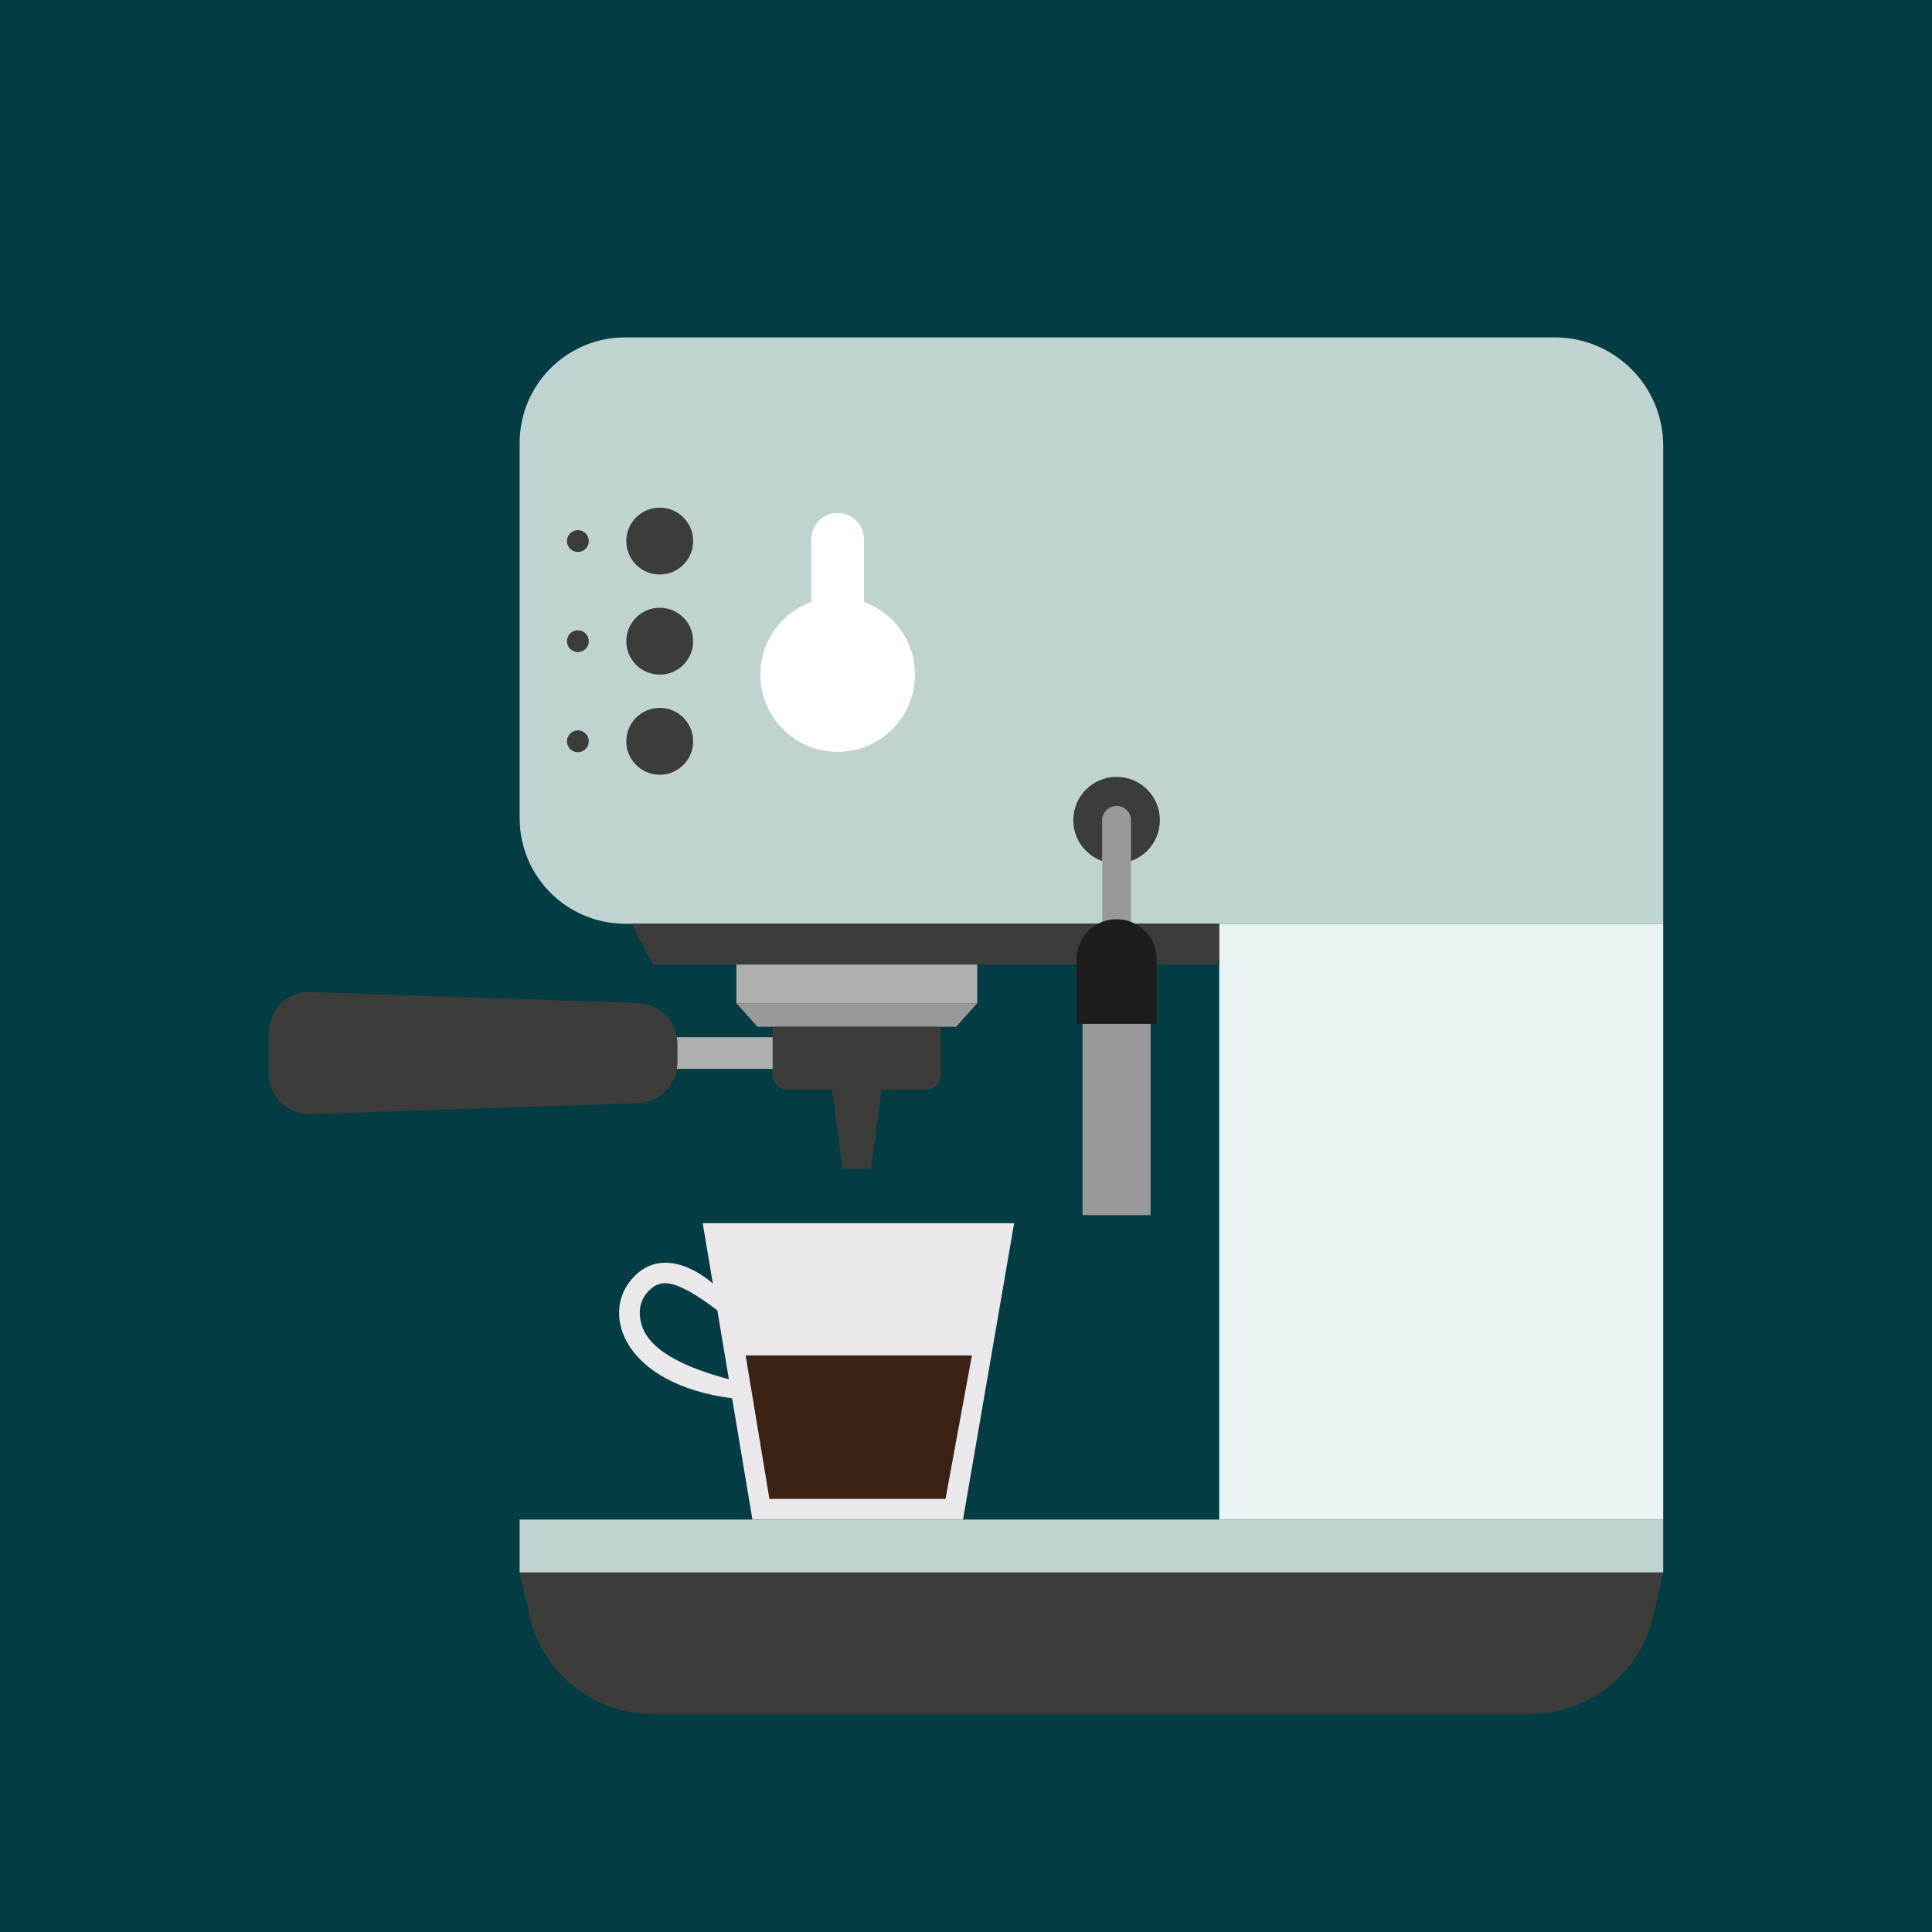 <?xml version="1.0" encoding="UTF-8"?>
<svg xmlns="http://www.w3.org/2000/svg" id="Calque_1" data-name="Calque 1" viewBox="0 0 350 350">
  <defs>
    <style> .cls-1 { fill: #033c43; } .cls-2 { fill: #eae8eb; } .cls-3 { fill: #e9f3f3; } .cls-4 { fill: #fff; } .cls-5 { fill: #bfd4d0; } .cls-6 { fill: #afafaf; } .cls-7 { fill: #1d1e1c; } .cls-8 { fill: #9a9999; } .cls-9 { fill: #3c2214; } .cls-10 { fill: #3c3c3b; } </style>
  </defs>
  <rect class="cls-1" width="350" height="350"></rect>
  <g>
    <g>
      <rect class="cls-3" x="220.871" y="167.346" width="80.435" height="107.933"></rect>
      <path class="cls-5" d="m281.655,61.12H113.255c-10.557,0-19.115,8.559-19.115,19.115v67.995c0,10.557,8.559,19.115,19.115,19.115h188.052v-86.575c0-10.853-8.799-19.651-19.651-19.651Z"></path>
      <rect class="cls-5" x="94.139" y="275.28" width="207.167" height="9.594"></rect>
      <path class="cls-10" d="m301.306,284.875l-1.792,7.865c-2.366,10.382-11.598,17.748-22.247,17.748H118.178c-10.648,0-19.881-7.365-22.247-17.748l-1.792-7.865h207.167Z"></path>
      <polygon class="cls-10" points="118.249 174.748 220.871 174.748 220.871 167.346 114.431 167.346 118.249 174.748"></polygon>
      <rect class="cls-6" x="133.406" y="174.748" width="43.622" height="6.999"></rect>
      <polygon class="cls-8" points="137.225 186.018 133.406 181.747 177.029 181.747 173.21 186.018 137.225 186.018"></polygon>
      <g>
        <path class="cls-10" d="m139.979,186.018v8.667c0,1.506,1.221,2.726,2.726,2.726h25.023c1.506,0,2.726-1.22,2.726-2.726v-8.667h-30.476Z"></path>
        <polygon class="cls-10" points="152.645 211.754 157.79 211.754 159.7 197.411 150.736 197.411 152.645 211.754"></polygon>
      </g>
      <path class="cls-6" d="m122.584,193.639h17.396v-5.728h-17.396c.053.356.108.713.108,1.084v3.56c0,.371-.054.728-.108,1.084Z"></path>
      <path class="cls-10" d="m115.603,181.714l-59.432-2.001c-4.097-.109-7.477,3.182-7.477,7.281v7.561c0,4.099,3.38,7.39,7.477,7.28l59.432-2c3.945-.106,7.089-3.334,7.089-7.281v-3.56c0-3.946-3.143-7.175-7.089-7.28Z"></path>
      <g>
        <path class="cls-10" d="m113.459,98.02c0,3.345,2.712,6.057,6.057,6.057s6.056-2.712,6.056-6.057-2.711-6.056-6.056-6.056-6.057,2.711-6.057,6.056Z"></path>
        <path class="cls-10" d="m113.459,116.158c0,3.345,2.712,6.057,6.057,6.057s6.056-2.712,6.056-6.057-2.711-6.056-6.056-6.056-6.057,2.711-6.057,6.056Z"></path>
        <path class="cls-10" d="m113.459,134.296c0,3.345,2.712,6.057,6.057,6.057s6.056-2.712,6.056-6.057-2.711-6.056-6.056-6.056-6.057,2.711-6.057,6.056Z"></path>
        <path class="cls-10" d="m102.708,98.02c0,1.093.886,1.979,1.979,1.979,1.092,0,1.978-.886,1.978-1.979s-.886-1.979-1.978-1.979c-1.093,0-1.979.886-1.979,1.979Z"></path>
        <path class="cls-10" d="m102.708,116.158c0,1.093.886,1.979,1.979,1.979,1.092,0,1.978-.886,1.978-1.979s-.886-1.979-1.978-1.979c-1.093,0-1.979.886-1.979,1.979Z"></path>
        <path class="cls-10" d="m102.708,134.296c0,1.093.886,1.979,1.979,1.979,1.092,0,1.978-.886,1.978-1.979s-.886-1.979-1.978-1.979c-1.093,0-1.979.886-1.979,1.979Z"></path>
      </g>
      <path class="cls-4" d="m156.52,109.056v-11.354c0-2.636-2.137-4.773-4.773-4.773s-4.773,2.138-4.773,4.773v11.354c-5.379,1.954-9.228,7.095-9.228,13.149,0,7.732,6.268,14.001,14.001,14.001s14.001-6.268,14.001-14.001c0-6.054-3.849-11.195-9.228-13.149Z"></path>
      <path class="cls-10" d="m210.124,148.581c0,4.333-3.512,7.846-7.845,7.846s-7.846-3.512-7.846-7.846c0-4.332,3.512-7.845,7.846-7.845s7.845,3.513,7.845,7.845Z"></path>
      <path class="cls-8" d="m202.279,166.513c.924,0,1.799.189,2.612.504v-18.41c0-1.443-1.169-2.613-2.612-2.613-1.443,0-2.612,1.17-2.612,2.613v18.41c.813-.315,1.688-.504,2.612-.504Z"></path>
      <path class="cls-7" d="m209.526,185.491h-14.495v-11.73c0-4.003,3.245-7.247,7.247-7.247h0c4.002,0,7.247,3.244,7.247,7.247v11.73Z"></path>
      <rect class="cls-8" x="196.111" y="185.491" width="12.335" height="34.635"></rect>
    </g>
    <g>
      <path class="cls-2" d="m114.501,231.655c6.024-6.795,14.128.41,14.637.875l-1.834-10.937h56.42l-9.26,53.656h-38.16l-3.679-21.931c-19.525-2.54-23.873-15.179-18.124-21.663Zm17.545,18.214l-2.096-12.496c-1.253-.914-6.237-4.854-9.397-4.91-.777-.014-1.962.171-3.276,1.653-1.453,1.638-1.717,3.831-.968,6.1,1.709,5.179,9.647,8.011,15.737,9.653Z"></path>
      <polygon class="cls-9" points="171.285 271.54 176.072 245.548 135.08 245.548 139.388 271.54 171.285 271.54"></polygon>
    </g>
  </g>
</svg>
